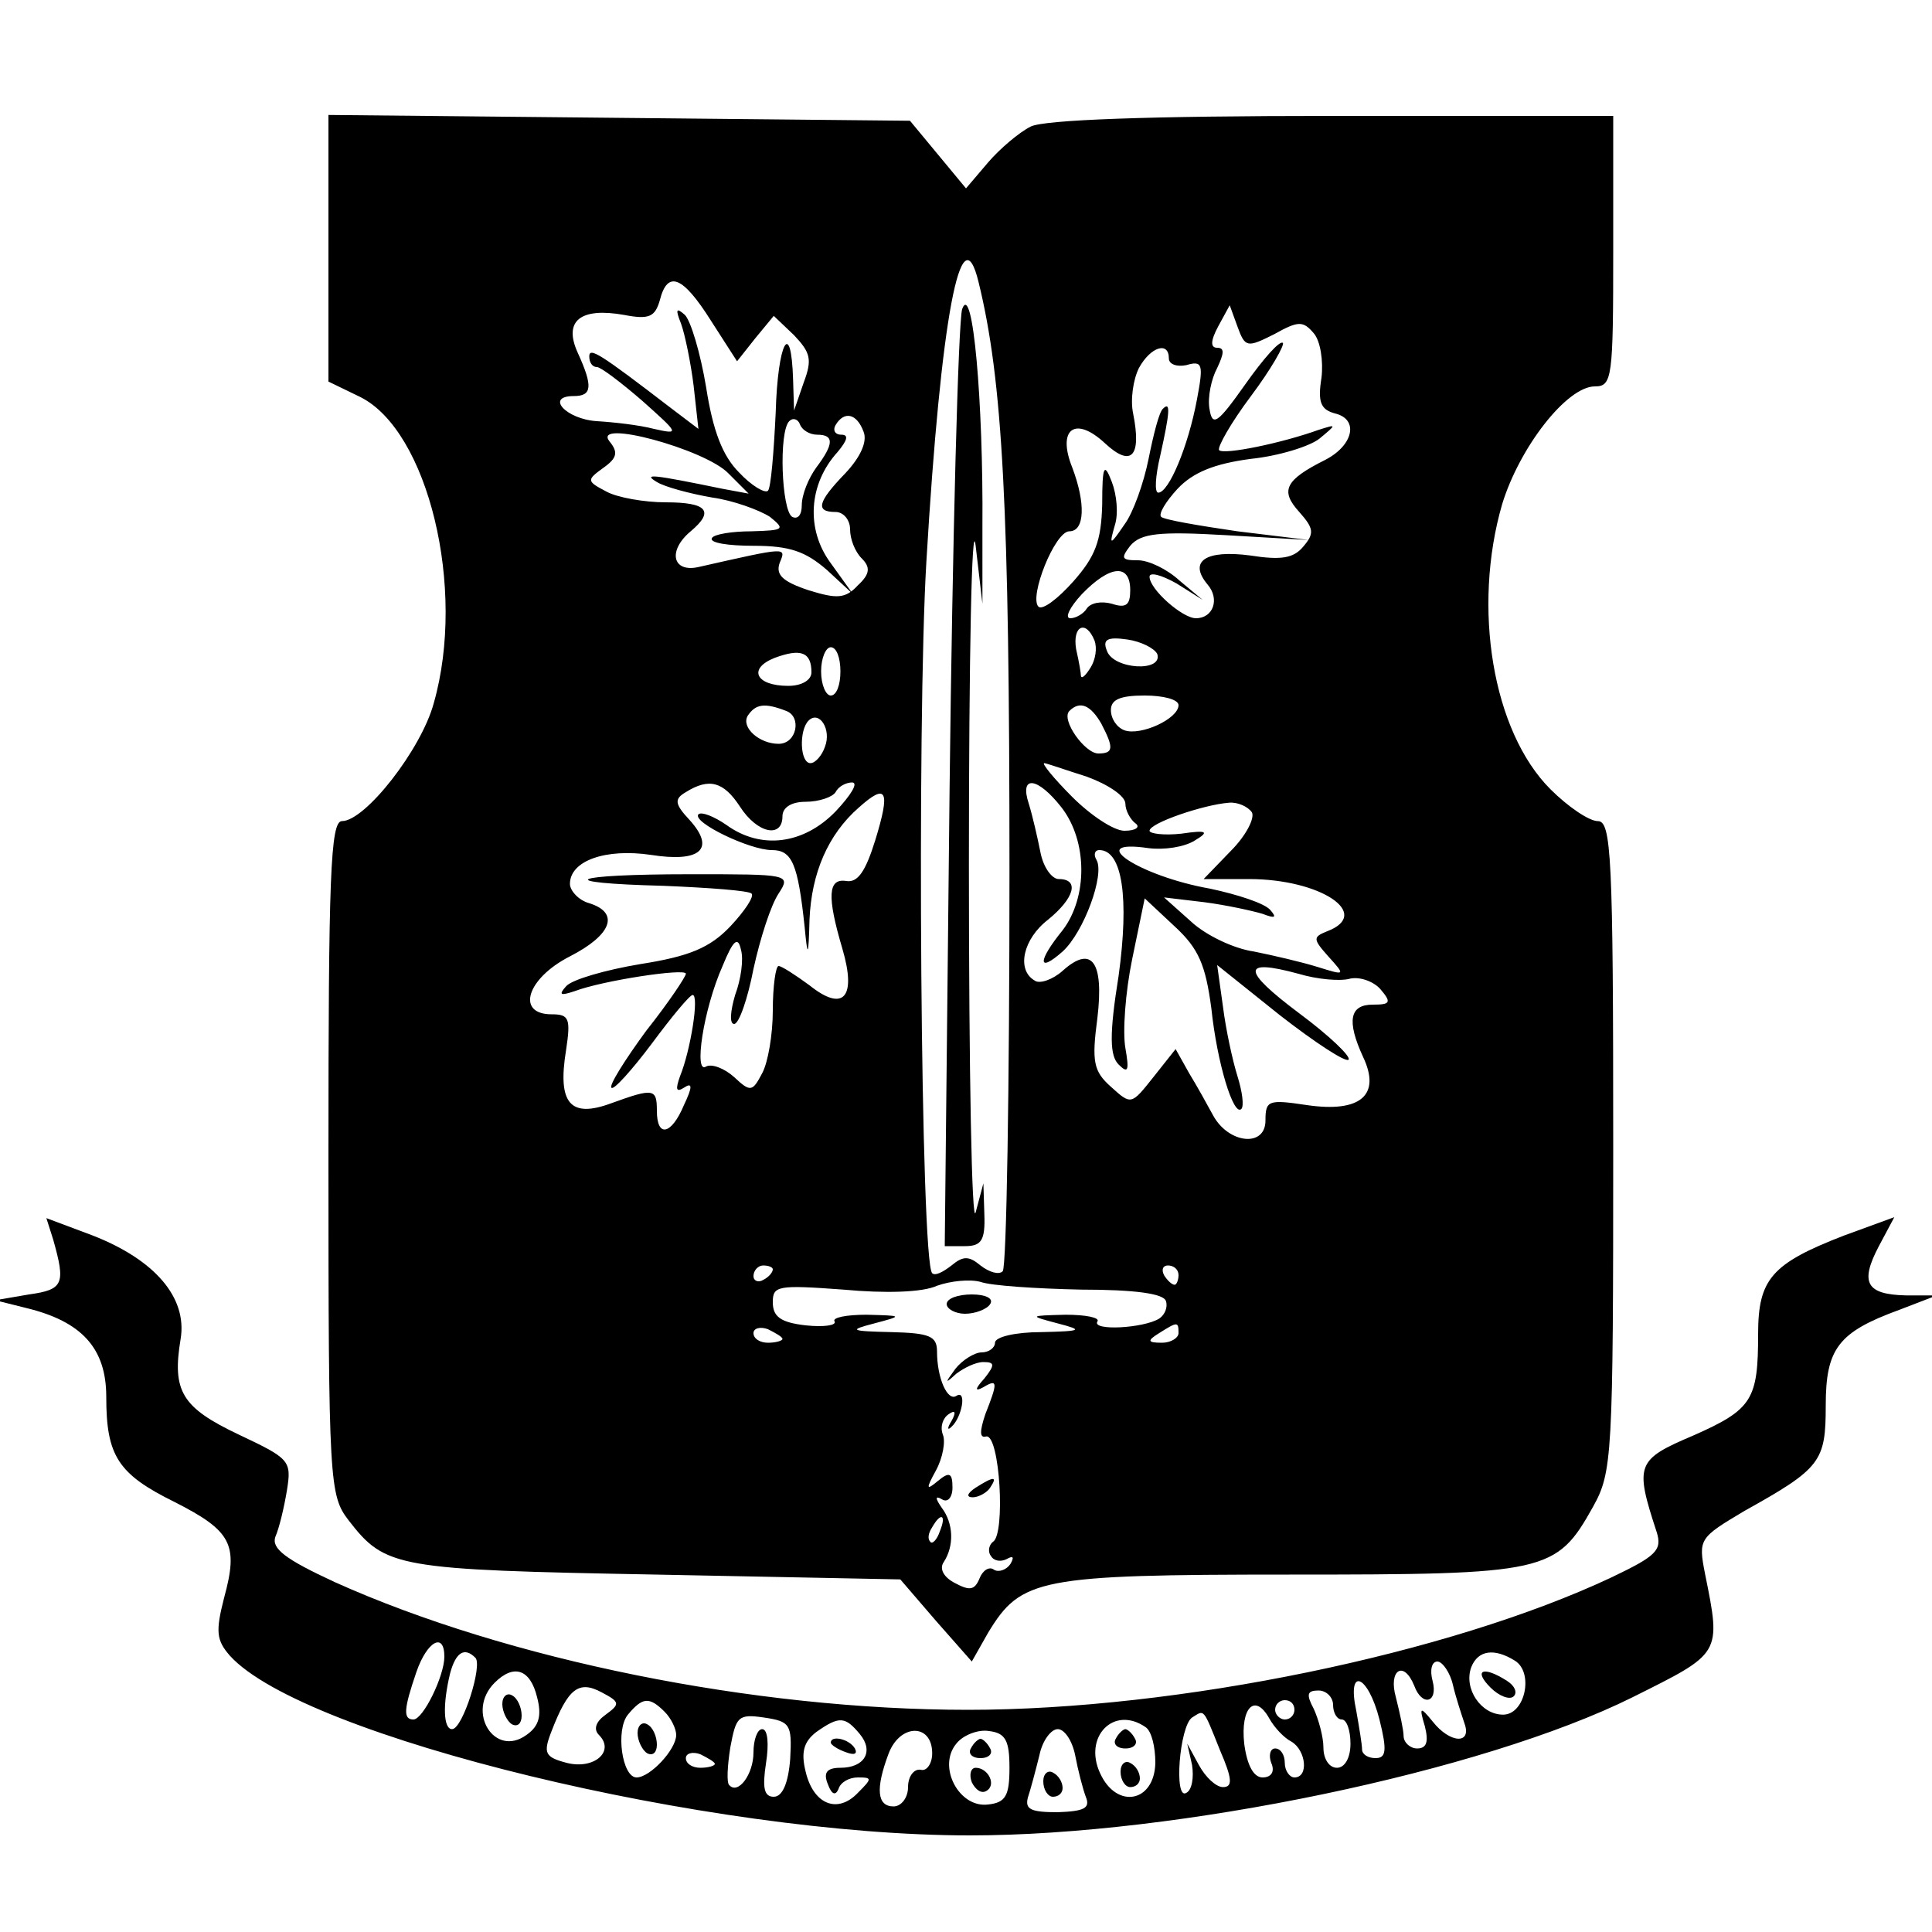 <?xml version="1.0" standalone="no"?>
<!DOCTYPE svg PUBLIC "-//W3C//DTD SVG 20010904//EN"
 "http://www.w3.org/TR/2001/REC-SVG-20010904/DTD/svg10.dtd">
<svg version="1.0" xmlns="http://www.w3.org/2000/svg"
 width="200pt" height="200pt" viewBox="0 0 200 200"
 preserveAspectRatio="xMidYMid meet">
<g transform="translate(0,200) scale(0.1,-0.1)"
fill="#000000" stroke="none">
<path d="M340 1743 l0 -138 33 -16 c70 -35 110 -198 76 -317 -13 -48 -71 -122
-95 -122 -12 0 -14 -58 -14 -349 0 -337 1 -349 21 -375 38 -49 49 -51 318 -56
l253 -5 37 -43 37 -42 17 30 c34 56 52 60 312 60 266 0 276 2 314 70 20 36 21
51 21 374 0 301 -2 336 -16 336 -9 0 -31 15 -49 33 -60 60 -81 188 -50 295 18
59 67 122 96 122 18 0 19 9 19 140 l0 140 -291 0 c-190 0 -298 -4 -312 -11
-12 -6 -32 -23 -44 -37 l-23 -27 -29 35 -29 35 -301 3 -301 3 0 -138z m673
-35 c25 -102 32 -232 32 -610 0 -223 -3 -410 -7 -414 -4 -4 -14 -1 -23 6 -12
10 -18 10 -30 0 -9 -7 -17 -11 -20 -8 -12 11 -16 570 -6 737 15 253 36 363 54
289z m-277 -40 l27 -42 19 24 19 23 21 -20 c17 -18 19 -25 10 -49 l-10 -29 -1
32 c-2 65 -16 38 -18 -34 -2 -42 -5 -78 -8 -81 -3 -3 -17 5 -30 19 -17 17 -27
43 -34 88 -6 36 -16 69 -22 75 -9 8 -10 6 -4 -9 4 -11 10 -40 13 -64 l5 -45
-29 22 c-73 56 -84 63 -84 53 0 -6 3 -11 8 -11 4 0 25 -16 47 -35 38 -34 39
-35 12 -29 -15 4 -42 7 -59 8 -32 2 -54 26 -24 26 19 0 20 10 4 45 -15 33 3
47 48 39 26 -5 32 -2 37 15 8 32 24 25 53 -21z m583 -14 c25 14 30 14 41 1 7
-8 10 -29 8 -46 -4 -25 -1 -33 14 -37 25 -6 19 -33 -10 -48 -42 -21 -47 -32
-27 -54 15 -17 16 -22 4 -36 -10 -12 -23 -14 -55 -9 -46 6 -64 -6 -44 -30 13
-15 6 -35 -12 -35 -14 0 -48 30 -48 43 0 5 12 2 28 -7 l27 -17 -24 20 c-13 12
-32 21 -43 21 -17 0 -18 2 -8 15 11 13 30 15 99 11 l86 -5 -74 9 c-41 6 -76
12 -79 15 -3 3 5 16 17 29 16 17 38 26 76 31 29 3 61 13 71 21 18 15 18 15 -1
9 -39 -14 -98 -26 -103 -21 -2 3 12 28 33 56 21 28 35 53 33 55 -3 3 -20 -16
-39 -43 -29 -41 -34 -44 -37 -25 -2 12 2 31 8 42 7 15 8 21 0 21 -7 0 -7 7 1
22 l12 22 8 -22 c8 -22 10 -22 38 -8z m-109 -25 c0 -6 8 -9 18 -7 17 5 18 1
11 -36 -9 -48 -29 -96 -40 -96 -4 0 -3 17 2 38 10 45 11 57 3 49 -4 -3 -10
-27 -15 -52 -5 -25 -16 -56 -25 -68 -15 -22 -16 -22 -10 -1 4 12 2 32 -3 45
-8 21 -10 17 -10 -23 -1 -38 -7 -54 -30 -80 -16 -18 -32 -30 -36 -26 -10 10
17 78 32 78 16 0 17 29 3 66 -16 40 3 54 34 25 27 -25 38 -14 29 31 -3 14 0
35 6 47 12 22 31 28 31 10z m-364 -79 c18 0 17 -10 -1 -34 -8 -11 -15 -28 -15
-39 0 -10 -4 -15 -10 -12 -11 7 -14 88 -3 99 4 4 9 2 11 -3 2 -6 10 -11 18
-11z m48 3 c4 -10 -3 -26 -19 -43 -29 -30 -31 -40 -10 -40 8 0 15 -8 15 -18 0
-10 5 -23 12 -30 9 -9 9 -16 -4 -28 -13 -14 -22 -14 -51 -5 -27 9 -34 16 -30
28 7 17 9 17 -84 -4 -27 -6 -32 17 -8 37 25 21 17 30 -26 30 -22 0 -50 5 -61
11 -21 11 -21 12 -3 25 14 10 15 16 6 27 -19 24 99 -8 123 -33 l21 -21 -27 5
c-73 15 -83 16 -68 7 8 -5 34 -12 57 -16 22 -3 49 -13 60 -20 16 -13 15 -14
-19 -15 -20 0 -39 -3 -41 -7 -3 -5 17 -8 43 -8 38 0 54 -6 76 -25 l27 -25 -23
32 c-26 35 -23 82 7 115 10 12 12 18 4 18 -7 0 -9 5 -6 10 9 15 22 12 29 -7z
m276 -164 c0 -15 -4 -19 -19 -14 -11 3 -22 1 -26 -5 -3 -5 -11 -10 -17 -10 -6
0 -1 11 12 25 29 30 50 32 50 4z m-37 -52 c3 -8 1 -20 -4 -28 -5 -8 -9 -12
-10 -9 0 3 -2 15 -5 28 -4 24 10 31 19 9z m65 -14 c6 -19 -45 -16 -52 3 -5 12
0 15 21 12 14 -2 28 -9 31 -15z m-358 -19 c0 -8 -10 -14 -24 -14 -34 0 -42 18
-14 29 27 10 38 6 38 -15z m30 1 c0 -14 -4 -25 -10 -25 -5 0 -10 11 -10 25 0
14 5 25 10 25 6 0 10 -11 10 -25z m350 -35 c0 -14 -39 -32 -56 -26 -8 3 -14
12 -14 21 0 11 10 15 35 15 19 0 35 -4 35 -10z m-406 -6 c16 -6 11 -34 -8 -34
-20 0 -39 17 -32 29 8 12 17 14 40 5z m326 -13 c13 -25 13 -31 -3 -31 -14 0
-39 35 -30 44 11 11 22 6 33 -13z m-286 -24 c-3 -9 -10 -17 -15 -17 -11 0 -12
34 -2 44 11 11 24 -9 17 -27z m271 -31 c22 -8 40 -20 40 -28 0 -7 5 -16 10
-20 6 -4 1 -8 -11 -8 -11 0 -35 16 -54 35 -19 19 -32 35 -29 35 2 0 22 -7 44
-14z m-359 -31 c18 -28 44 -33 44 -10 0 9 9 15 24 15 14 0 28 5 31 10 3 6 11
10 17 10 7 0 -1 -13 -17 -30 -33 -34 -77 -40 -113 -14 -13 9 -26 14 -29 11 -7
-8 53 -37 76 -37 21 0 27 -14 34 -80 3 -32 4 -31 5 8 2 48 19 88 51 116 29 26
33 18 17 -34 -10 -32 -18 -44 -30 -42 -19 3 -20 -16 -4 -70 15 -51 1 -66 -34
-38 -15 11 -29 20 -32 20 -3 0 -6 -21 -6 -46 0 -25 -5 -54 -11 -65 -10 -19
-12 -20 -29 -4 -10 9 -23 14 -29 11 -13 -9 -3 59 17 104 11 27 16 31 19 17 3
-10 0 -31 -6 -47 -5 -17 -6 -30 -1 -30 5 0 14 26 20 57 7 32 18 66 26 78 13
20 11 20 -91 20 -126 0 -146 -9 -28 -12 48 -2 88 -5 91 -8 3 -3 -7 -18 -22
-34 -21 -22 -42 -31 -93 -39 -36 -6 -71 -16 -77 -23 -8 -9 -6 -10 9 -5 29 11
115 24 115 18 0 -3 -18 -30 -41 -59 -22 -30 -39 -57 -36 -59 2 -3 21 18 42 46
20 27 39 50 42 50 7 0 -2 -57 -13 -84 -5 -14 -4 -17 4 -12 9 6 9 1 0 -18 -13
-31 -28 -34 -28 -6 0 23 -3 24 -47 8 -43 -16 -56 0 -47 55 5 33 3 37 -15 37
-37 0 -26 37 19 60 43 22 52 45 20 55 -11 3 -20 13 -20 20 0 24 37 37 84 30
51 -8 67 6 40 36 -16 17 -16 22 -4 29 24 15 39 11 56 -15z m333 -1 c27 -35 27
-93 1 -127 -26 -32 -26 -45 0 -22 22 20 44 80 35 95 -3 5 -2 10 3 10 24 0 31
-50 20 -130 -10 -62 -9 -83 0 -92 10 -10 11 -6 7 17 -3 17 0 58 7 92 l13 63
31 -29 c25 -23 32 -40 38 -85 6 -57 23 -112 31 -104 3 3 1 18 -4 34 -5 16 -12
48 -15 72 l-6 43 65 -52 c36 -28 68 -49 71 -46 3 3 -20 25 -51 48 -60 45 -60
57 -1 41 20 -6 44 -8 54 -5 10 2 24 -3 31 -11 12 -14 10 -16 -8 -16 -24 0 -27
-17 -10 -54 19 -40 -3 -58 -58 -50 -40 6 -43 5 -43 -16 0 -28 -38 -24 -54 5
-6 11 -17 31 -25 44 l-14 25 -23 -29 c-23 -29 -23 -29 -44 -10 -18 16 -20 26
-14 71 7 59 -6 76 -36 49 -10 -9 -24 -14 -29 -10 -19 11 -12 43 14 63 27 22
33 42 11 42 -7 0 -16 12 -19 28 -3 15 -8 37 -12 50 -10 30 9 28 34 -4z m197
-5 c3 -6 -6 -24 -22 -40 l-28 -29 47 0 c74 0 128 -36 81 -54 -15 -6 -15 -8 1
-26 18 -20 18 -20 -11 -11 -16 5 -46 12 -66 16 -21 3 -50 17 -65 31 l-28 25
42 -5 c23 -3 50 -9 60 -12 13 -5 15 -4 8 4 -6 7 -34 16 -62 22 -74 13 -132 52
-64 42 16 -2 37 1 48 8 15 9 13 11 -14 7 -18 -2 -33 0 -33 3 0 8 56 27 82 29
9 1 20 -4 24 -10z m-496 -473 c0 -3 -4 -8 -10 -11 -5 -3 -10 -1 -10 4 0 6 5
11 10 11 6 0 10 -2 10 -4z m420 -6 c0 -5 -2 -10 -4 -10 -3 0 -8 5 -11 10 -3 6
-1 10 4 10 6 0 11 -4 11 -10z m-101 -15 c55 0 86 -4 88 -12 2 -6 -1 -14 -7
-18 -16 -10 -70 -13 -64 -3 3 4 -12 7 -33 7 -38 -1 -38 -1 -8 -9 27 -7 25 -8
-17 -9 -27 0 -48 -5 -48 -11 0 -5 -6 -10 -14 -10 -7 0 -20 -8 -27 -17 -11 -15
-11 -16 1 -5 8 6 20 12 28 12 12 0 12 -3 1 -17 -10 -11 -10 -14 -1 -9 15 9 15
5 2 -28 -6 -18 -6 -25 1 -23 14 2 20 -101 7 -109 -4 -3 -6 -10 -2 -15 3 -5 10
-6 16 -3 7 4 8 2 4 -5 -4 -6 -12 -9 -17 -6 -5 4 -12 -1 -15 -9 -5 -12 -10 -13
-25 -5 -12 6 -17 15 -12 22 11 17 10 40 -2 56 -7 10 -7 13 0 9 6 -4 11 2 11
12 0 15 -3 17 -15 7 -12 -10 -13 -9 -2 11 7 13 10 30 7 37 -3 8 0 17 6 21 7 5
8 2 3 -7 -5 -8 -4 -10 0 -6 11 10 16 39 5 32 -9 -6 -20 18 -20 46 0 16 -8 19
-47 20 -43 1 -45 2 -18 9 30 8 30 8 -8 9 -21 0 -36 -3 -33 -7 2 -4 -11 -6 -30
-4 -26 3 -34 9 -34 24 0 17 5 18 73 13 43 -4 82 -3 97 4 14 5 34 7 45 4 11 -4
58 -7 104 -8z m-309 -51 c0 -2 -7 -4 -15 -4 -8 0 -15 4 -15 10 0 5 7 7 15 4 8
-4 15 -8 15 -10z m410 6 c0 -5 -8 -10 -17 -10 -15 0 -16 2 -3 10 19 12 20 12
20 0z m-247 -205 c-3 -9 -8 -14 -10 -11 -3 3 -2 9 2 15 9 16 15 13 8 -4z"/>
<path d="M996 1680 c-4 -14 -10 -238 -13 -497 l-5 -473 21 0 c17 0 21 6 20 33
l-1 32 -8 -30 c-4 -16 -7 146 -7 360 0 215 3 363 7 330 l7 -60 0 80 c1 128
-10 255 -21 225z"/>
<path d="M980 650 c0 -5 9 -10 19 -10 11 0 23 5 26 10 4 6 -5 10 -19 10 -14 0
-26 -4 -26 -10z"/>
<path d="M1010 460 c-9 -6 -10 -10 -3 -10 6 0 15 5 18 10 8 12 4 12 -15 0z"/>
<path d="M55 717 c13 -46 11 -52 -25 -57 l-35 -6 32 -8 c58 -14 83 -42 83 -92
0 -61 12 -80 71 -109 59 -30 66 -44 51 -99 -9 -35 -8 -44 6 -60 76 -84 497
-186 766 -186 215 0 531 66 686 143 92 46 92 44 75 128 -7 36 -6 37 41 65 79
44 84 51 84 109 0 59 13 76 76 99 l39 15 -32 0 c-41 1 -48 13 -28 51 l16 30
-52 -19 c-75 -29 -89 -45 -89 -102 0 -68 -6 -78 -67 -105 -59 -25 -61 -30 -38
-100 6 -19 -1 -25 -47 -47 -168 -79 -448 -137 -666 -137 -222 0 -477 52 -655
132 -52 24 -66 35 -62 47 4 9 9 30 12 48 5 31 3 33 -50 58 -59 28 -69 45 -60
99 7 43 -27 82 -91 107 l-48 18 7 -22z m405 -432 c0 -20 -22 -65 -32 -65 -11
0 -10 11 3 49 11 32 29 42 29 16z m32 -1 c8 -7 -13 -74 -24 -74 -9 0 -10 25
-2 58 6 22 15 27 26 16z m1076 -3 c20 -12 11 -56 -12 -56 -23 0 -41 27 -33 49
7 18 24 20 45 7z m-64 -25 c3 -13 9 -31 12 -40 8 -22 -15 -21 -33 2 -13 16
-14 15 -8 -5 4 -16 2 -23 -8 -23 -7 0 -14 6 -14 13 0 6 -4 24 -8 40 -8 28 8
39 19 12 8 -22 25 -18 19 5 -3 11 -1 20 5 20 5 0 13 -11 16 -24z m-948 -13 c5
-19 2 -30 -11 -39 -33 -24 -63 24 -33 54 20 20 37 14 44 -15z m71 -18 c-10 -7
-13 -15 -7 -21 17 -17 -5 -36 -33 -29 -23 6 -25 10 -16 33 17 44 28 53 52 40
19 -10 19 -12 4 -23z m801 -5 c8 -32 7 -40 -4 -40 -8 0 -14 4 -14 9 0 5 -3 23
-6 40 -10 46 12 38 24 -9z m-48 15 c0 -8 4 -15 9 -15 5 0 9 -11 9 -25 0 -15
-6 -25 -14 -25 -8 0 -14 9 -14 21 0 11 -5 29 -10 40 -8 15 -7 19 5 19 8 0 15
-7 15 -15z m-692 -7 c7 -7 12 -18 12 -24 0 -15 -27 -44 -41 -44 -15 0 -22 49
-9 65 15 18 22 19 38 3z m649 -31 c15 -9 18 -37 3 -37 -5 0 -10 7 -10 15 0 8
-4 15 -10 15 -5 0 -7 -7 -4 -15 4 -9 0 -15 -9 -15 -9 0 -16 12 -19 35 -4 37
11 53 26 26 5 -9 15 -20 23 -24z m3 33 c0 -5 -4 -10 -10 -10 -5 0 -10 5 -10
10 0 6 5 10 10 10 6 0 10 -4 10 -10z m-522 -51 c-2 -25 -8 -39 -17 -39 -10 0
-12 9 -8 35 3 19 2 35 -4 35 -5 0 -9 -11 -9 -24 0 -23 -16 -44 -25 -34 -3 2
-2 20 1 39 6 32 8 35 35 31 27 -4 29 -7 27 -43z m445 9 c13 -30 13 -38 3 -38
-7 0 -18 10 -25 23 l-12 22 5 -22 c2 -13 0 -26 -6 -29 -13 -8 -7 69 6 78 13 8
11 11 29 -34z m-373 17 c15 -18 5 -35 -20 -35 -14 0 -18 -5 -13 -17 4 -11 8
-12 11 -5 2 7 11 12 20 12 15 0 15 -1 0 -16 -21 -22 -46 -12 -54 22 -5 20 -2
31 11 41 24 17 30 16 45 -2z m296 7 c6 -4 10 -20 10 -37 -1 -41 -40 -48 -57
-11 -18 38 14 71 47 48z m-221 -27 c0 -11 -6 -19 -12 -17 -7 1 -13 -7 -13 -18
0 -11 -7 -20 -15 -20 -17 0 -19 18 -5 55 12 31 45 31 45 0z m80 -15 c0 -29 -4
-36 -22 -38 -30 -4 -53 39 -33 63 7 9 23 15 34 13 17 -2 21 -10 21 -38z m68
13 c3 -16 8 -35 11 -43 5 -12 -2 -15 -29 -16 -28 0 -34 3 -31 15 3 9 8 28 12
44 3 15 12 27 19 27 7 0 15 -12 18 -27z m-373 -9 c0 -2 -7 -4 -15 -4 -8 0 -15
4 -15 10 0 5 7 7 15 4 8 -4 15 -8 15 -10z"/>
<path d="M1543 253 c9 -9 20 -13 24 -9 4 4 1 11 -7 16 -25 16 -35 11 -17 -7z"/>
<path d="M520 236 c0 -8 5 -18 10 -21 6 -3 10 1 10 9 0 8 -4 18 -10 21 -5 3
-10 -1 -10 -9z"/>
<path d="M660 206 c0 -8 5 -18 10 -21 6 -3 10 1 10 9 0 8 -4 18 -10 21 -5 3
-10 -1 -10 -9z"/>
<path d="M860 196 c0 -2 7 -7 16 -10 8 -3 12 -2 9 4 -6 10 -25 14 -25 6z"/>
<path d="M1155 200 c-3 -5 1 -10 10 -10 9 0 13 5 10 10 -3 6 -8 10 -10 10 -2
0 -7 -4 -10 -10z"/>
<path d="M1160 166 c0 -9 5 -16 10 -16 6 0 10 4 10 9 0 6 -4 13 -10 16 -5 3
-10 -1 -10 -9z"/>
<path d="M1005 190 c-3 -5 1 -10 10 -10 9 0 13 5 10 10 -3 6 -8 10 -10 10 -2
0 -7 -4 -10 -10z"/>
<path d="M1006 155 c4 -8 10 -12 15 -9 11 6 2 24 -11 24 -5 0 -7 -7 -4 -15z"/>
<path d="M1080 156 c0 -9 5 -16 10 -16 6 0 10 4 10 9 0 6 -4 13 -10 16 -5 3
-10 -1 -10 -9z"/>
</g>
</svg>
